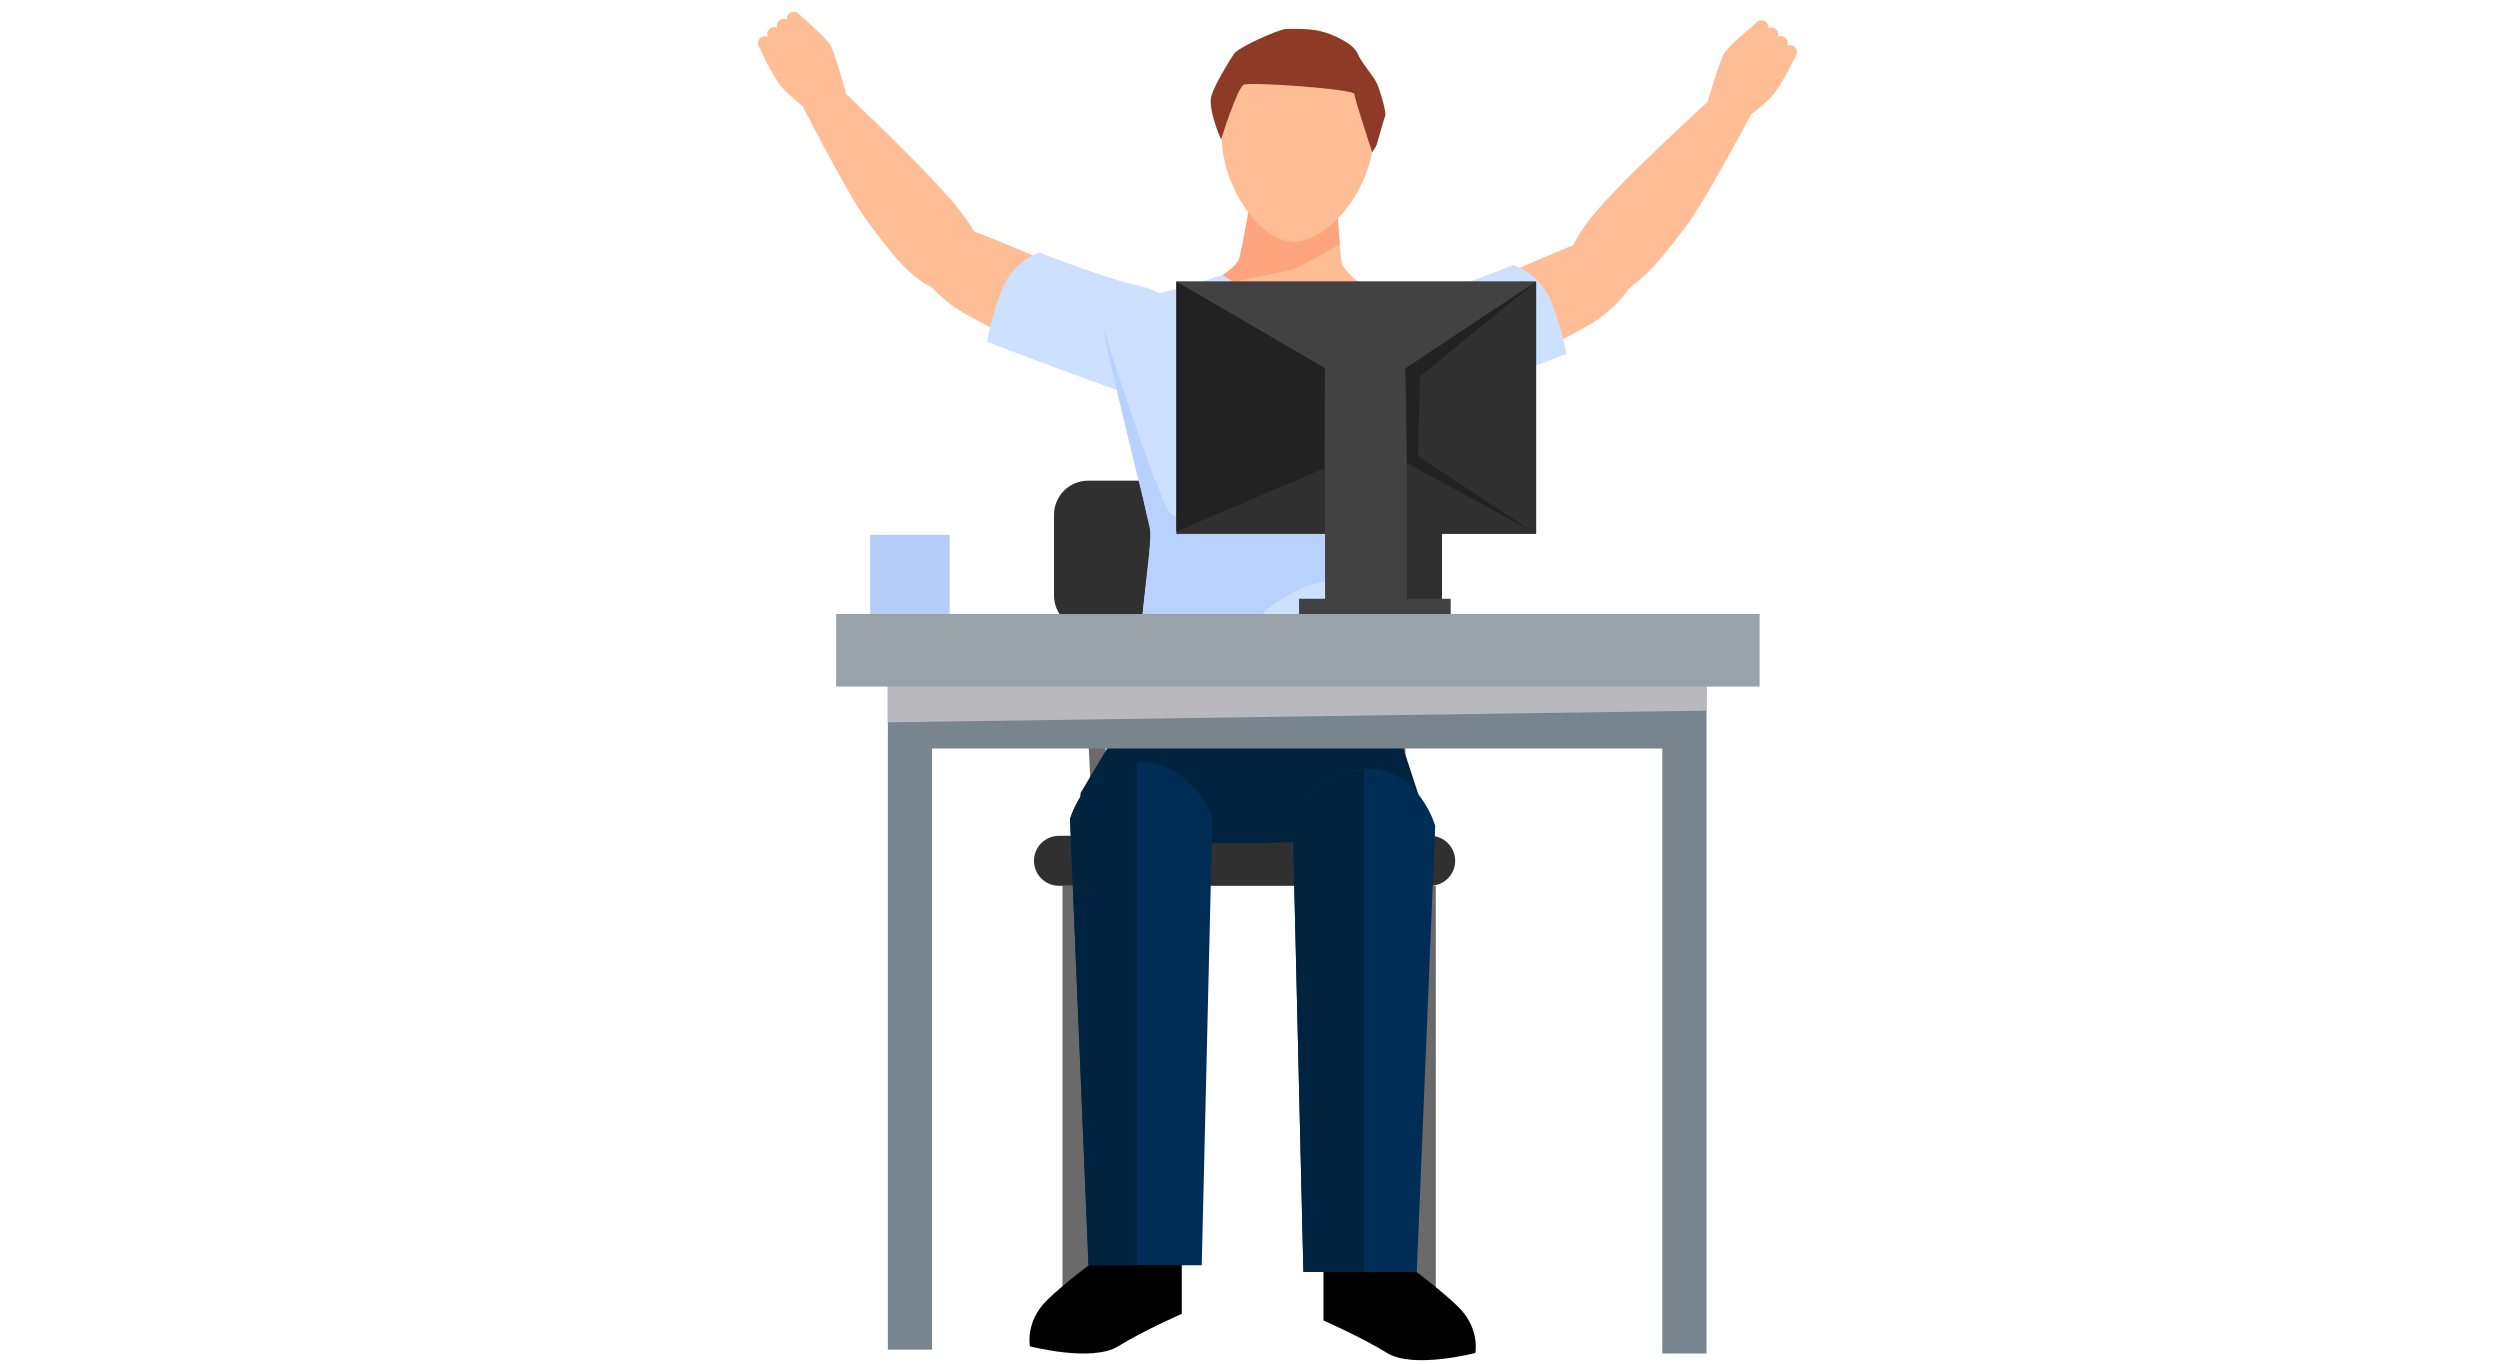 <?xml version="1.0" encoding="utf-8"?>
<!-- Generator: Adobe Illustrator 16.0.0, SVG Export Plug-In . SVG Version: 6.00 Build 0)  -->
<!DOCTYPE svg PUBLIC "-//W3C//DTD SVG 1.1//EN" "http://www.w3.org/Graphics/SVG/1.1/DTD/svg11.dtd">
<svg version="1.1" id="a02f2390-8fa7-48a9-96f1-2ec5f63ecbc1"
	 xmlns="http://www.w3.org/2000/svg" xmlns:xlink="http://www.w3.org/1999/xlink" x="0px" y="0px" width="1150px" height="627.49px"
	 viewBox="0 0 1150 627.49" enable-background="new 0 0 1150 627.49" xml:space="preserve">
<g>
	<rect x="400.296" y="246.029" fill="#B5CCF9" width="36.574" height="45.268"/>
	<g>
		<g>
			<rect x="488.742" y="407.454" fill="#6A6A6A" width="14.898" height="185.578"/>
			<rect x="646.132" y="407.454" fill="#6A6A6A" width="14.334" height="185.578"/>
			<polygon fill="#6A6A6A" points="510.409,384.36 502.759,384.575 496.506,252.431 504.155,252.215 			"/>
			<polygon fill="#6A6A6A" points="644.712,384.575 637.063,384.36 643.167,252.215 650.815,252.431 			"/>
			<path fill="#303030" d="M657.892,407.454H487.114c-6.345,0-11.485-5.139-11.485-11.484l0,0c0-6.346,5.141-11.494,11.485-11.494
				h170.778c6.344,0,11.492,5.148,11.492,11.494l0,0C669.384,402.315,664.235,407.454,657.892,407.454z"/>
			<path fill="#303030" d="M647.651,289.586H500.525c-8.661,0-15.679-7.017-15.679-15.679v-37.105
				c0-8.662,7.018-15.688,15.679-15.688h147.126c8.662,0,15.68,7.025,15.68,15.688v37.105
				C663.331,282.569,656.313,289.586,647.651,289.586z"/>
		</g>
		<g>
			<path fill="#FFBD95" d="M551.534,167.118c4.326-10.655-4.527-24.184-24.508-31.915c-19.981-7.732-34.447-10.813-39.696-12.69
				c-5.406-1.935-35.926-15.504-44.646-17.805c-8.728-2.309-18.253,0.233-21.55,8.753c-2.757,7.126,6.602,20.712,19.756,29.008
				C454.044,150.766,539.923,195.744,551.534,167.118z"/>
			<path fill="#FFBD95" d="M446.944,129.422c6.851-6.361,9.127-15.239-7.865-35.577c-16.992-20.33-62.426-62.418-62.426-62.418
				l-11.087,10.29c0,0,24.358,48.1,33.103,59.544C407.414,112.705,428.989,146.074,446.944,129.422z"/>
			<g>
				<path fill="#FFBD95" d="M349.837,17.367l0.017-0.008c1.353-1.088,3.363-0.872,4.458,0.482l8.53,10.588
					c1.104,1.37,0.889,3.388-0.491,4.476l-0.008,0.017c-1.361,1.088-3.372,0.864-4.459-0.49l-8.538-10.588
					C348.243,20.473,348.467,18.463,349.837,17.367z"/>
				<path fill="#FFBD95" d="M354.123,13.19l0.008-0.008c1.361-1.088,3.372-0.864,4.459,0.49l8.537,10.588
					c1.104,1.362,0.88,3.38-0.49,4.476l-0.008,0.008c-1.362,1.088-3.372,0.872-4.468-0.481l-8.529-10.589
					C352.528,16.305,352.744,14.286,354.123,13.19z"/>
				<path fill="#FFBD95" d="M358.532,9.387l0.008-0.008c1.362-1.088,3.372-0.872,4.468,0.482l8.528,10.588
					c1.105,1.37,0.88,3.389-0.489,4.485l-0.008,0.008c-1.362,1.088-3.372,0.864-4.46-0.49l-8.537-10.588
					C356.938,12.501,357.163,10.483,358.532,9.387z"/>
				<path fill="#FFBD95" d="M363.134,6.114l0.016-0.008c1.354-1.088,3.363-0.872,4.459,0.49l8.538,10.588
					c1.095,1.362,0.88,3.38-0.491,4.476l-0.017,0.008c-1.362,1.088-3.363,0.872-4.459-0.49l-8.538-10.587
					C361.547,9.229,361.763,7.21,363.134,6.114z"/>
				<path fill="#FFBD95" d="M390.024,46.035c0,0-5.805-21.742-8.114-25.479c-2.317-3.729-15.422-14.815-15.422-14.815
					s-1.195,7.641-4.576,9.658c-3.38,2.018-12.582,6.428-12.582,6.428s6.054,13.637,10.739,18.76
					c4.675,5.124,10.463,9.102,10.463,9.102L390.024,46.035z"/>
			</g>
			<path fill="#FFBD95" d="M623.218,173.578c-4.434-10.613,4.287-24.232,24.184-32.156c19.906-7.931,34.34-11.153,39.572-13.08
				c5.391-1.994,35.777-15.862,44.471-18.253c8.697-2.392,18.254,0.058,21.635,8.545c2.824,7.092-6.395,20.77-19.467,29.199
				C720.532,156.263,635.112,202.08,623.218,173.578z"/>
			<path fill="#FFBD95" d="M726.454,131.947c-6.742-6.478-8.869-15.389,8.463-35.436c17.332-20.047,63.457-61.363,63.457-61.363
				l10.92,10.472c0,0-25.164,47.677-34.1,58.98C766.267,115.895,744.126,148.896,726.454,131.947z"/>
			<path fill="#FFBD95" d="M642.511,238.479c11.477-28.958,39.797-78.147,25.297-87.756c-18.895-12.531-74.651-22.613-74.651-22.613
				l-0.051,0.938c0,0-56.877,1.528-77.016,11.942c-15.456,7.98,7.731,62.402,16.003,92.439c1.992,7.201,1.47,38.75-0.964,66.844
				c-0.598,6.926-5.854,38.809-5.581,52.055c0.083,3.951,40.885,30.727,53.699,32.047l0.051-0.938
				c12.889,0.074,60.075-21.818,60.581-25.738c1.703-13.146-2.359-45.375-2.209-52.335
				C638.292,277.179,639.755,245.43,642.511,238.479z"/>
			<path fill="#CEE0FF" d="M626.823,150.466c0,0,12.059-10.53,24.682-13.08c12.631-2.558,44.547-15.48,44.547-15.48
				s12.59,3.421,18.195,18.544c5.598,15.123,6.219,22.332,6.219,22.332s-66.635,26.259-71.078,26.442
				C644.952,189.399,633.267,168.097,626.823,150.466z"/>
			<path fill="#FFBD95" d="M617.099,120.387c-0.971-5.854-2.633-34.622-2.633-34.622l-18.96-1.03l-0.049,0.963l-18.961-1.03
				c0,0-4.766,28.427-6.361,34.132c-1.603,5.714-17.672,13.596-17.672,13.596l40.335,2.192l0.059-0.964l40.335,2.192
				C633.192,135.817,618.069,126.242,617.099,120.387z"/>
			<path fill="#FFA47C" d="M616.251,112.249c-0.723-8.828-1.486-21.368-1.719-25.271l-1.154-1.271l-17.872-0.972l-0.049,0.963
				l-18.961-1.03c0,0-4.766,28.427-6.361,34.132c-1.603,5.714-17.672,13.596-17.672,13.596l1.901,0.107
				c18.262-3.82,36.424-7.641,38.874-8.196C598.354,123.135,616.251,112.249,616.251,112.249L616.251,112.249z"/>
			<g>
				<path fill="#FFBD95" d="M784.769,49.522c0,0,6.162-21.642,8.539-25.337c2.375-3.696,15.67-14.558,15.67-14.558
					s1.064,7.657,4.41,9.733c3.338,2.076,12.467,6.643,12.467,6.643s-6.279,13.529-11.047,18.578
					c-4.758,5.049-10.611,8.919-10.611,8.919L784.769,49.522z"/>
				<path fill="#FFBD95" d="M825.431,21.528l-0.018-0.008c-1.336-1.104-3.355-0.922-4.469,0.416l-8.711,10.439
					c-1.121,1.354-0.938,3.372,0.414,4.493l0.02,0.009c1.334,1.113,3.344,0.921,4.467-0.416l8.711-10.439
					C826.966,24.667,826.774,22.649,825.431,21.528z"/>
				<path fill="#FFBD95" d="M821.22,17.284l-0.018-0.008c-1.346-1.113-3.355-0.922-4.469,0.416l-8.709,10.439
					c-1.123,1.354-0.939,3.372,0.414,4.493l0.008,0.008c1.346,1.112,3.355,0.922,4.469-0.415l8.711-10.439
					C822.755,20.423,822.563,18.405,821.22,17.284z"/>
				<path fill="#FFBD95" d="M816.868,13.406l-0.01-0.008c-1.344-1.113-3.355-0.922-4.475,0.415l-8.713,10.438
					c-1.121,1.354-0.93,3.364,0.416,4.485l0.016,0.017c1.338,1.104,3.355,0.922,4.469-0.416l8.711-10.446
					C818.403,16.545,818.222,14.527,816.868,13.406z"/>
				<path fill="#FFBD95" d="M812.317,10.059l-0.01-0.008c-1.344-1.113-3.354-0.921-4.469,0.416l-8.709,10.439
					c-1.131,1.354-0.939,3.372,0.414,4.484l0.008,0.016c1.346,1.105,3.355,0.922,4.469-0.415l8.711-10.447
					C813.862,13.198,813.669,11.181,812.317,10.059z"/>
			</g>
			<path fill="#CEE0FF" d="M547.696,144.039c0,0-12.157-10.397-24.806-12.831c-12.656-2.433-44.705-15.04-44.705-15.04
				s-12.548,3.546-18.004,18.719c-5.456,15.181-6.004,22.397-6.004,22.397s66.895,25.604,71.337,25.736
				C529.958,183.153,541.425,161.736,547.696,144.039z"/>
			<path fill="#FFBD95" d="M632.071,63.11c-1.428,25.08-21.799,48.98-37.886,48.067c-15.381-0.88-33.616-26.982-32.189-52.054
				c1.429-25.08,18.271-44.521,37.629-43.417C618.976,16.811,633.501,38.038,632.071,63.11z"/>
			<path fill="#8D3B26" d="M561.706,64.148c-1.394-2.816-5.963-14.716-4.525-19.881c1.429-5.174,8.221-16.194,10.464-19.491
				c2.242-3.297,20.952-11.353,23.702-11.428c2.74-0.075,10.058-0.341,15.696,0.897c5.629,1.229,15.422,5.664,17.439,10.347
				c2.01,4.675,7.357,10.231,8.992,13.977c1.639,3.746,4.287,13.254,3.756,14.591c-0.533,1.337-3.68,12.573-3.963,13.471
				c-0.281,0.896-2.066,3.388-2.066,3.388s-8.088-24.49-8.189-26.774c-0.092-2.292-47.826-5.697-50.875-4.269
				C569.089,40.396,561.706,64.148,561.706,64.148z"/>
			<path d="M543.619,578.681l-33.626-3.371c0,0-18.776,13.229-28.602,23.012c-9.84,9.775-7.623,20.969-7.623,20.969
				s28.526,7.475,40.602,0c12.083-7.457,29.249-14.932,29.249-14.932V578.681z"/>
			<polygon fill="#00233F" points="525.283,317.448 497.08,364.735 495.286,387.864 578.838,387.864 641.339,385.896 
				652.833,366.604 636.788,317.448 			"/>
			<path fill="#002D56" d="M492.212,376.769l8.496,205.268h52.087l4.875-205.268c0,0-7.741-26.227-34.697-26.227
				C499.845,350.542,492.212,376.769,492.212,376.769z"/>
			<path fill="#00233F" d="M523.014,350.542c-0.017,0-0.024,0-0.041,0c-23.128,0-30.761,26.227-30.761,26.227l8.496,205.268h22.306
				V350.542z"/>
			<path d="M608.794,581.753l33.635-3.363c0,0,18.768,13.221,28.592,23.004c9.842,9.775,7.641,20.969,7.641,20.969
				s-28.545,7.477-40.635,0c-12.066-7.457-29.232-14.922-29.232-14.922V581.753z"/>
			<path fill="#002D56" d="M660.2,379.851l-8.486,205.258h-52.146l-4.866-205.258c0,0,7.747-26.236,34.722-26.236
				C652.552,353.614,660.2,379.851,660.2,379.851z"/>
			<path fill="#00233F" d="M627.454,353.856c-25.271,1.32-32.753,25.994-32.753,25.994l4.866,205.258h27.887V353.856z"/>
			<path fill="#CEE0FF" d="M672.524,151.87c-1.67-4.659-15.787-8.587-28.17-13.171c-10.904-4.036-20.604-8.936-20.604-8.936
				L592,145.733l-29.845-19.316c0,0-10.174,3.82-21.45,6.651c-12.798,3.223-27.033,5.722-29.424,10.049
				c-2.435,4.385,15.446,92.082,17.58,99.573c2.135,7.491-8.57,60.491-2.98,76.229l56.504,2.822l0,0l0.109,0.01h0.008l0,0
				l55.259-1.279c6.004-17.374,3.563-65.267,6.494-72.483C647.187,240.763,677.099,164.685,672.524,151.87z"/>
			<path fill="#B8D1FF" d="M595.25,316.12c-5.232-3.455-13.115-6.976-17.873-10.082c-4.758-3.115,0.191-13.288,0.266-18.603
				c0.076-5.314,15.049-14.898,25.104-18.303c10.049-3.397,27.281-1.628,31.443-8.504c4.16-6.868-6.297-13.777-10.947-13.894
				c-4.641-0.116-34.306-9.509-38.972-8.961c-4.66,0.548-39.947,3.306-45.487-1.155c-5.53-4.451-31.541-86.36-31.541-86.36
				c5.615,27.431,20.355,87.017,21.851,91.742c2.342,7.425-9.127,61.604-3.09,77.176l59.917,4.102l0,0h0.109h0.008l0,0l51.722-2.807
				c0,0-7.607-2.125-12.549-3.762C620.271,315.081,600.472,319.575,595.25,316.12z"/>
		</g>
	</g>
	<g>
		<rect x="408.419" y="290.4" fill="#79858E" width="20.33" height="330.442"/>
		<rect x="764.657" y="292.177" fill="#79858E" width="20.328" height="330.435"/>
		<rect x="412.479" y="290.4" fill="#79858E" width="368.105" height="53.905"/>
		<polygon fill="#B9B9BD" points="784.985,326.892 408.344,332.265 408.344,314.368 784.985,314.559 		"/>
		<rect x="384.626" y="282.444" fill="#99A2A9" width="424.783" height="33.377"/>
	</g>
	<g>
		<rect x="541.126" y="129.53" fill="#303030" width="165.521" height="116.075"/>
		<rect x="609.524" y="169.417" fill="#424242" width="37.621" height="111.674"/>
		<polygon fill="#424242" points="541.126,129.53 609.524,169.417 647.146,169.417 706.647,129.53 		"/>
		<polygon fill="#222222" points="541.126,244.483 609.009,215.5 609.524,169.417 541.126,129.53 		"/>
		<polygon fill="#222222" points="706.647,129.53 646.464,169.417 647.146,212.942 706.647,245.605 652.36,209.861 653.124,173.18 
					"/>
		<rect x="597.558" y="275.435" fill="#424242" width="69.768" height="7.009"/>
	</g>
</g>
</svg>

